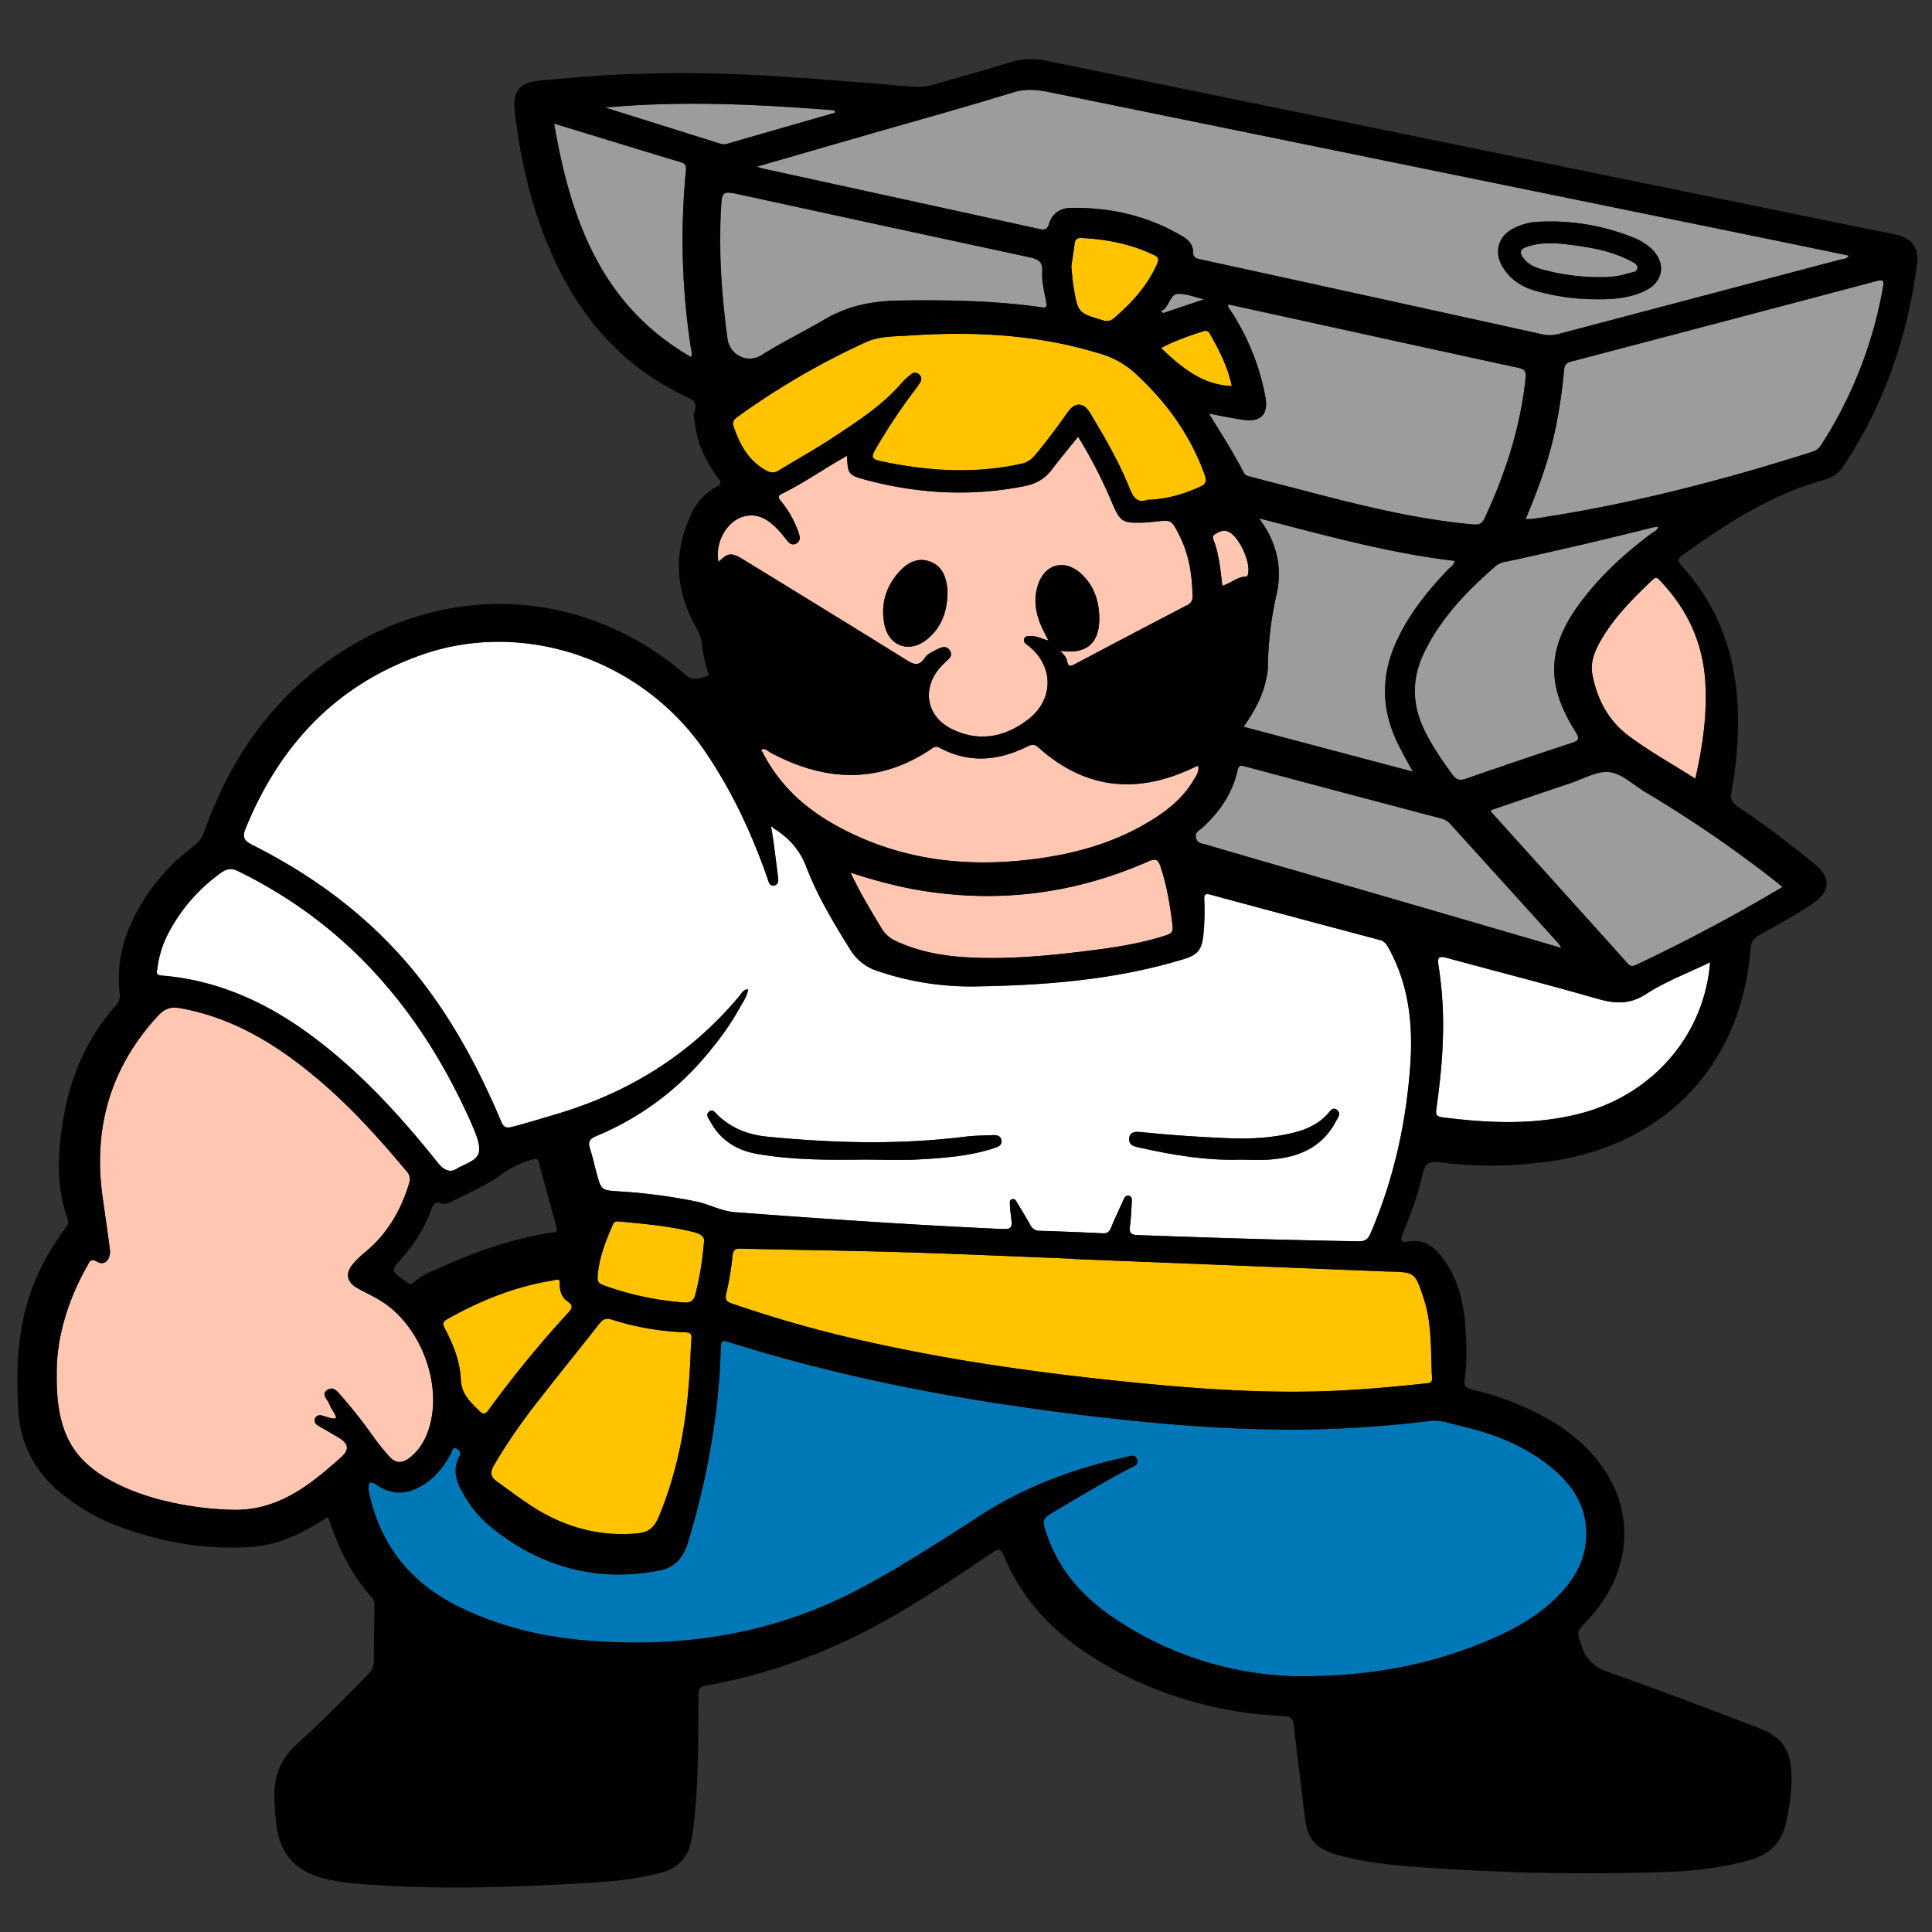 <svg id="Logo" xmlns="http://www.w3.org/2000/svg" viewBox="0 0 1000 1000"><rect x="0" y="0" width="1000" height="1000" fill="#333333" stroke="none"/><defs><style>.cls-1{fill:#0078b7;}.cls-2{fill:#9c9c9c;}.cls-3{fill:#ffc300;}.cls-4{fill:#fff;}.cls-5{fill:#ffc7b2;}</style></defs><g id="Flat_color" data-name="Flat color"><path class="cls-1" d="M800.52,757.56c13.47,10.22,22.22,23.12,20.27,41.06-1.18,11-6.88,19.88-14.44,27.57C796.26,836.43,784,843.27,771,848.81c-29.06,12.33-59.35,18.75-97.84,18.85a175.34,175.34,0,0,1-98.49-31.52c-16.24-11.32-28.19-25.9-33.92-45.32-1-3.39-.61-5.07,2.51-6.94,13.69-8.18,27.36-16.39,41.45-23.86,1.84-1,4.8-1.61,3.89-4.51-1.06-3.36-3.91-1.74-6.07-1.26-26.84,5.88-52.2,15.31-75.47,30.37-19.93,12.93-39.9,25.83-60.85,37.07-44.91,24.13-92.93,31.61-143.12,27.36-22.43-1.89-44.06-7.06-64.49-16.89C213.24,820,197,800.51,191,772.6a8.27,8.27,0,0,1,.33-5.19c1.91-.17,3,.81,4.2,1.6,7.54,4.92,15,4.48,22.54.14,7-4,11.79-10.13,15.51-17.22.59-1.14.65-3.37,3-1.95,1.59,1,2.05,2.11,1.14,3.8-3.74,6.92-1.5,13.22,2,19.38A61.46,61.46,0,0,0,254.88,791c25.64,20.37,54.44,28.14,86.72,21.82,8-1.56,12.1-6.83,14.42-14.17a405.43,405.43,0,0,0,13.28-58.37,350.68,350.68,0,0,0,3.79-42.91c.12-3.68,1.12-3.66,4.11-2.73,58.34,18.41,118.13,29.73,178.69,37.26,38.19,4.76,76.46,8.17,115,8.09a605.47,605.47,0,0,0,69.43-4.53c5.54-.65,10.33,1.4,15.36,2.53C771.81,741.63,787.17,747.43,800.52,757.56Z"/><path class="cls-2" d="M541.46,155.94c.43,2.34.57,3.74-2.43,3.11-24.36-3.47-48.86-3.88-73.45-3.51-13.63.19-26.3,2.52-38.3,9.53-10.95,6.4-22.38,12-33.16,18.76-7.16,4.5-16.39,0-17.56-8.66-2.94-21.89-4.53-43.85-3.38-66,.54-10.58.39-10.54,10.92-8.25q74.34,16.17,148.74,32.2c4.4.95,7,2,6.66,7.6C539.19,145.75,540.54,150.9,541.46,155.94Z"/><path class="cls-2" d="M432,57.09c.06.42.13.85.19,1.27l-14.31,4.1q-19.75,5.67-39.49,11.39c-1.79.52-3.48,1.17-5.42.55q-29-9.15-58.08-18.23c-.47-.15-.93-.35-1.41-.51C353,52,392.47,54,432,57.09Z"/><path class="cls-2" d="M358.07,183.08a9.61,9.61,0,0,1-.33,1.77c-46.41-26.68-62.35-71-70.92-120.87,6.36,1.93,11.93,3.65,17.53,5.35,15.71,4.79,31.39,9.62,47.11,14.36,2.25.67,3.92,1.06,3.6,4.27A369.1,369.1,0,0,0,358.07,183.08Z"/><path class="cls-2" d="M609.41,152.15c4.28-.37,8.77,1.62,13.89,2.76L602,162.09l-1-1.22a7.22,7.22,0,0,0,1.79-.93C605.23,157.47,606.11,152.43,609.41,152.15Z"/><path class="cls-2" d="M752.94,290.3c-.39,2.29-2.21,3.18-3.44,4.47-10.48,11-20,22.74-26.48,36.7q-12.39,26.52.21,52.85c2.35,4.89,5.1,9.6,8,15.07l-87.52-23.2c5.36-7.82,9.87-15.6,11.62-24.64a32.44,32.44,0,0,0,.91-5.55,176.54,176.54,0,0,1,4.41-37.93c3.19-13.61.52-27.24-9-39.81C685.8,277,718.77,286.34,752.94,290.3Z"/><path class="cls-2" d="M785.41,190.26c3.47.75,4.61,1.59,4.2,5.54-2.7,25.47-10.44,49.34-21.19,72.39-1.85,4-4.35,3.4-7.38,3.11-31-2.9-60.94-10.78-90.93-18.61-7.37-1.92-14.76-3.8-22.12-5.76-1.57-.42-3.35-.52-4.27-2.33-5.28-10.31-11.53-20-18-30.51,6.85,1.24,12.62,2.55,18.47,3.29,8.6,1.07,12.36-3.29,10.71-11.93a121.63,121.63,0,0,0-18.05-44.79c-.54-.82-1.55-1.45-1.11-3.09l33.56,7.34C708,173.39,746.69,181.93,785.41,190.26Z"/><path class="cls-2" d="M806.81,488.46a19,19,0,0,1,1.33,2.2c-23.93-7-47-13.72-70-20.42q-37.77-11-75.56-21.89L624,437.15c-2-.59-4.3-.54-5-3.49s1.46-3.6,2.85-4.86c9.14-8.12,15.86-17.77,18.64-29.87.56-2.4,1.16-2.94,3.67-2.26q51,13.66,102.07,27.06a9.26,9.26,0,0,1,4.63,3Q778.85,457.59,806.81,488.46Z"/><path class="cls-2" d="M843.29,134.72c1.79.91,4.4,1.89,4.26,3.94-.15,2.21-3,2.26-4.86,2.85a45.3,45.3,0,0,1-13.85,1.94,112.05,112.05,0,0,1-31.28-4.18c-3.29-1-6.35-2.38-8.59-5.13-2.86-3.5-2.44-5.17,1.89-6.57,8.14-2.62,16.44-1.63,24.67-.5C825.1,128.38,834.56,130.23,843.29,134.72Z"/><path class="cls-2" d="M858.37,272.69c-.66,2-2.39,2.55-3.68,3.51-13.71,10.2-26.2,21.67-36.5,35.42-17.39,23.21-18.26,42.55-2.72,67.07,2.38,3.76,1.62,4.69-2.21,5.94Q786,393.55,758.94,403c-3.2,1.11-5.1.77-7.2-2.12-5.41-7.46-10.64-15-14.64-23.35-6.43-13.38-6.36-26.65.13-39.94,8.81-18,22.4-32,37.28-44.87a11.14,11.14,0,0,1,5.13-2c25.49-5.46,50.83-11.43,76.11-17.75A16,16,0,0,1,858.37,272.69Z"/><path class="cls-2" d="M918.26,455.56c1.32,1,2.59,2.12,4.34,3.56-25,14.9-50,28.12-75.59,40.23-1.66.8-3,1.07-4.44-.57q-35.31-39.3-70.72-78.51c-.09-.09-.05-.31-.13-.94,13.64-4.64,27.37-9.37,41.13-13.95,6.74-2.24,13.8-6.49,20.23-5.74s12.31,6.58,18.4,10.25A638.7,638.7,0,0,1,918.26,455.56Z"/><path class="cls-2" d="M957,132.29c-1.1,1.92-3,1.7-4.57,2.11q-72.9,19.26-145.81,38.49a16.6,16.6,0,0,1-8,.21q-88.51-19.5-177.07-38.84c-2.36-.5-4-.86-4-4,0-3.53-2.16-5.95-5.1-7.73-18-10.83-37.56-15.29-58.3-14.93-5.36.09-9.42,2.81-11.12,8.17-.83,2.59-2,3.41-4.7,2.81q-71.65-15.73-143.36-31.33c-.66-.15-1.28-.39-3.25-1C411.49,80.55,430,75.19,448.5,69.86c25.38-7.31,50.83-14.31,76.07-22.1,7.33-2.26,14-1,20.88.39q185.84,37.94,371.67,75.9C930.38,126.76,943.63,129.53,957,132.29Zm-105.43,18.2c9.51-4.6,10.91-14.35,3.26-21.7a29.94,29.94,0,0,0-9.92-6,114.84,114.84,0,0,0-48.16-8,31,31,0,0,0-14.52,4.1c-6.78,4-8.75,11.65-4.88,18.58s10,11,17.42,13.06a114,114,0,0,0,31,4.39C834.64,155,843.41,154.43,851.54,150.49Z"/><path class="cls-2" d="M971.29,145.48c3.19-.85,4-.54,3.34,3.19a221.19,221.19,0,0,1-31.83,81.39,8.19,8.19,0,0,1-4.56,3.74c-47.32,15-95.25,27.46-144.41,34.69-1.14.17-2.31.14-4.19.25,6.53-15.56,12-30.57,15.34-46.33A259.77,259.77,0,0,0,809.53,192c.24-2.74.84-4.13,3.78-4.89Q892.33,166.44,971.29,145.48Z"/><path d="M475.08,376.09c2.12,2.94.88,4-1.52,5.57-10.65,6.86-22.41,8-34.6,7.27a66.41,66.41,0,0,1-61.21-52.23c-2.13-9.6-.67-28.16,3-36.47q12.06,7.39,24,14.76c20.93,12.85,41.84,25.75,62.86,38.48,2.74,1.66,3.87,3.33,3.48,6.62A22.49,22.49,0,0,0,475.08,376.09Z"/><path d="M342.58,873.84c4.06-.17,5.51.56,5.43,5.12-.36,21.67-.27,43.34-2.45,65-1,9.35-.83,9.43-9.77,11.08-19.58,3.64-39.44,4.12-59.26,5-31,1.29-62,1.51-93-.92-6.47-.51-12.93-1.19-19.12-3.34-4.1-1.42-6.72-4.13-7.37-8.57-.33-2.34-.6-4.69-1-7-2-11.07,1.59-19.33,10.34-26.72,13.71-11.53,25.79-24.91,38.36-37.73a18.84,18.84,0,0,0,5.8-14.19c-.13-6.35,0-12.7,0-20.43a186.75,186.75,0,0,0,54,24A252.51,252.51,0,0,0,342.58,873.84Z"/><path d="M645.17,331.49c1.58,33.43-25.2,53.17-47,59.16-19,5.24-36.33,1.9-52-10.23-2.74-2.12-2.9-3.5-.73-6a21,21,0,0,0,4.9-9.75c.88-4.85,3.74-7.24,7.89-9.37q40-20.7,79.76-41.91c3.84-2.05,5.31-1.7,5.83,2.71C644.39,321.47,645.43,326.82,645.17,331.49Z"/><path d="M903.58,911.83c8,3,8.16,3.33,7.63,11.91-.23,3.53-.67,7-1.21,10.53-1.54,10-1.64,10.12-11.36,12.24-16.17,3.54-32.59,4.56-49.06,4.68-16,.11-31.87,0-44.31,0-34-.81-64.45-1.1-94.68-5.58-5.87-.86-12.66-.86-17.19-4-4.88-3.35-2.9-11-3.77-16.69-1.72-11.35-2.74-22.8-4.36-34.16-.57-4,1.91-3.27,4.06-3.44A280.08,280.08,0,0,0,783.9,863c2.88-1.3,5.67-2.76,8.46-4.25,7.06-3.75,7.06-3.78,10.2,3.39.93,2.09,2,4.13,2.74,6.3,2.09,6,6.3,9.33,12.14,11.47C846.19,890.42,874.89,901.13,903.58,911.83Z"/><path class="cls-3" d="M359.09,637.74c3.89,1,6.12,2.67,5.2,5.94a157.54,157.54,0,0,1-4.36,26.3c-.83,3.1-2.35,4.44-5.72,4.18a155.12,155.12,0,0,1-42-9c-2.38-.87-3.07-2-2.89-4.46.68-9.56,4.14-18.22,7.89-26.85.85-2,2.29-1.74,3.77-1.59C333.77,633.5,346.56,634.59,359.09,637.74Z"/><path class="cls-3" d="M354.55,689.57c2.73.08,3.59.95,3.34,3.58-.31,3.4-.38,6.83-.55,10.24-1.22,28.17-5.42,55.67-16.42,81.88-2.33,5.54-5.21,8-11.4,8.5-18.25,1.56-34.93-2.65-50.55-11.83-7.6-4.49-14.56-9.94-21.75-15.08-3.67-2.63-3.5-5-1.52-8.49a302.2,302.2,0,0,1,23.49-34c10.22-13.17,20.76-26.11,31.06-39.23,1.81-2.3,3.43-3,6.43-2.09A140.18,140.18,0,0,0,354.55,689.57Z"/><path class="cls-3" d="M293.76,673.6c3,2.06,2.56,3.43.38,5.83A567.18,567.18,0,0,0,253,729.64c-1.71,2.37-2.79,2.74-5,.6-4.65-4.63-9.23-8.59-9.55-16.43-.38-9.17-3.93-18-8.24-26.19-1.13-2.13-1.36-3.34,1.15-4.77,17.13-9.66,35.09-16.93,54.56-20.05.51-.08,1-.22,1.5-.32,2.62-.78,2.26,1.18,2.28,2.64C289.77,668.61,291,671.7,293.76,673.6Z"/><path class="cls-3" d="M597.06,131.89c3,1.44,2.81,2.55,1.57,5.28-5,11-12.87,19.53-21.8,27.29a5.59,5.59,0,0,1-6,1.32C558.09,162,558,162,555.7,148.66c-.6-3.35-.76-6.79-1.18-10.72.5-3.55,1.17-7.6,1.64-11.66.26-2.3,1.2-3.19,3.6-3.08C572.73,123.79,585.2,126.28,597.06,131.89Z"/><path class="cls-3" d="M623.46,245.59c1.3,3.62.71,5-2.61,6.5-8.45,3.74-17.14,6.38-26.86,6.59-5,1.88-7.29-.85-9.25-5.76-5.52-13.82-13-26.67-20.66-39.37-3.23-5.3-7.62-5.52-11.28-.4-5.54,7.78-11.16,15.49-17.37,22.76A11.64,11.64,0,0,1,528.7,240c-24.66,5.45-49.12,3.81-73.56-1.5-4.23-.92-4-2.48-2.16-5.73a300.24,300.24,0,0,1,20.64-31.09c.92-1.22,1.82-2.47,2.62-3.77a3,3,0,0,0-.53-4.17,3,3,0,0,0-4.18,0,34.6,34.6,0,0,0-4.89,4.47c-9.77,11.42-22.25,19.44-34.54,27.59-9.46,6.31-19.44,11.79-29.13,17.73-2.3,1.4-4.16,1.21-6.53-.11-9.13-5.06-13.62-13.46-16.78-22.89-.7-2.09.15-3.43,1.91-4.71A391.8,391.8,0,0,1,448.35,177c6.89-3.1,14.61-2.86,22-3.35,34.2-2.29,68-.55,101,10a45.31,45.31,0,0,1,17.18,10.44C604.09,208.59,616.17,225.38,623.46,245.59Z"/><path class="cls-3" d="M626.24,172.78c4.91,8.5,9.26,17.22,11.35,27-12.24-.47-22.91-6.19-36.57-19.7,7.28-3.83,14.57-6.31,21.9-8.71A2.48,2.48,0,0,1,626.24,172.78Z"/><path class="cls-3" d="M741.24,713.22c.16,3-2.08,2.7-3.8,2.88-19.55,2.09-39.13,3.81-58.8,4.16-37.52.68-74.8-2.7-112-6.82C523,708.6,479.67,701.91,437,691.68c-19.61-4.69-38.9-10.39-58-16.91-3-1-3.85-2-3-5.41a151.2,151.2,0,0,0,3.19-19.19c.34-3,1.14-4,4.24-3.89,28.29.71,56.6,1,84.88,1.88,29.29.88,58.59,2.23,87.88,3.38v.14q81,3.23,162,6.44a4.18,4.18,0,0,0,.5,0c13.86.33,13.77.35,18.26,13.91S740.46,699.43,741.24,713.22Z"/><path class="cls-4" d="M718.88,490.88c10.45,19,12.62,39.52,11.12,60.65-2.15,30-8.61,59.07-20.52,86.8-1.34,3.14-2.81,4.26-6.27,4.21-38.12-.65-76.23-1.83-114.33-3.24-3.34-.12-4.46-1-4-4.43.56-4.23.69-8.51.95-12.78.1-1.38.11-2.91-1.72-3.17-1.44-.19-2,.93-2.54,2.07-2.16,4.82-4.48,9.58-6.44,14.49-.92,2.3-2.14,3-4.55,2.9q-16.24-.79-32.5-1.28a5.12,5.12,0,0,1-4.78-3.05c-2.13-3.88-4.48-7.65-6.76-11.44-.61-1-1.22-2.29-2.66-1.9s-1.15,1.88-1.1,3c.07,1.54.19,3.08.38,4.61,1,8,1,8.07-6.66,7.71-45.36-2.07-90.65-5.16-135.93-8.58-7.37-.56-13.47-4.15-20.38-5.58a287.69,287.69,0,0,0-39.75-5.19c-9.12-.62-9.15-.52-11.59-9.36-1.19-4.28-2.1-8.64-3.48-12.85-1.15-3.51-.08-5,3.24-6.43a147.79,147.79,0,0,0,57-41.84c6.54-7.82,12.61-15.86,17.47-24.85,1.52-2.81,3.65-5.48,4.17-9.31-2.64.21-3.37,2.15-4.46,3.46-25.32,30.37-57.33,50.09-94.85,61.2-7.63,2.27-15.22,4.64-22.93,6.6-3.17.79-4.38,0-5.61-2.91-11.07-26.18-24.28-51.12-41.84-73.57-23.56-30.12-53.14-52.5-86.92-69.49-4.4-2.2-5.32-4-3.37-8.78,17.69-43.21,47.14-74.33,91.32-89.73,52.93-18.43,114,2.64,146.3,50,13.53,19.79,23.72,41.34,31.75,64,.29.81.56,1.62.83,2.43.54,1.64,1.09,3.55,3.3,3.08s2.17-2.4,2-4.14c-.75-6.1-1.55-12.2-2.35-18.3-.3-2.19-.66-4.39-1-6.57-.07-.43-.34-1.09-.16-1.24.5-.46.69.15.91.5,8,4.87,13.81,11.11,17.32,20.33,5.77,15.17,14.24,29.07,22.81,42.83a25.49,25.49,0,0,0,14.17,10.95,149.19,149.19,0,0,0,50.45,7.92c36.5-.56,72.72-3.42,107.92-14.16,6.8-2.08,9.19-4.68,10-11.79a121.18,121.18,0,0,0,.55-19c-.11-2.64.61-3.25,3.15-2.57q43.86,11.84,87.78,23.49C716.68,487.21,717.76,488.87,718.88,490.88Zm-27.46,89.6c1-1.88,3-4.08.62-6s-3.63.77-4.92,2.15c-4.57,4.87-10.1,7.67-16.54,9.35-11.45,3-23,3.59-34.74,3.14q-22.58-.9-45.07-3.17c-3.22-.32-6.63-.3-6.26,4.27.23,2.88,3.16,3.26,5.46,3.77,17,3.8,34.2,6.73,51.74,6.21,5.24,0,10.51.33,15.72-.07C671.81,599.1,684.17,594.2,691.42,580.48ZM514.63,594.2c2-.66,4.12-1.44,3.7-4s-2.69-2.74-4.8-2.65c-4.56.21-9.16.19-13.68.77-34.31,4.32-68.58,3.41-102.9,0-9.87-1-18.31-4.34-25.51-11.17-1.22-1.15-2.54-3.55-4.57-1.63-1.78,1.67,0,3.49.84,5.06,5.28,9.67,13.68,14.87,24.26,16.69,18.26,3.17,36.74,3.17,55.17,2.92,9.49,0,19,.46,28.43-.11C488.74,599.32,502,598.42,514.63,594.2Z"/><path class="cls-4" d="M244.23,582c2,4.71,4.17,9.57,3.75,13.81-.45,4.58-6.37,6.3-11.13,8.83-4,2.89-7.38.79-10.24-2.8-18.44-23.1-38.24-44.88-61.7-63s-49.45-30.89-79.43-33.73c-2.41-.22-5.16-.06-4.1-3.21a53.15,53.15,0,0,1,5-17.38,89.07,89.07,0,0,1,28.33-33c3-2.11,5.35-2.2,8.72-.56C180.21,478.78,218.59,523.88,244.23,582Z"/><path class="cls-4" d="M852,514.5c10.14-6.56,21.72-10.9,33.13-16.42-3,38.18-30.24,69.12-68.4,78.59-23.27,5.77-46.66,4.62-70.15,1.69-4.05-.51-3.38-2.73-3-5.28,2.54-18.15,4.16-36.36,3-54.7-.4-6.3-1.08-12.61-2.05-18.85-.7-4.3.52-4.78,4.38-3.73,25.77,7.06,51.69,13.62,77.37,21C835.5,519.47,843.21,520.22,852,514.5Z"/><path class="cls-5" d="M620.2,396.38c.56,3.18-1.26,5.48-2.64,7.78-6.18,10.29-15.54,17-25.65,22.8C574.25,437,555,442.14,535,444.69c-33.1,4.23-65.22,1-95.62-13.93C417.3,419.92,403.32,406.7,394,388c2.17-1,3.44.83,5,1.67,28.25,15,56.15,16.28,83.46-2.3a3.24,3.24,0,0,1,4-.25c15.22,8.1,30.36,6.68,45.3-.74,2.32-1.15,3.73-1.29,5.72.51,24.7,22.08,51.87,24.3,81,10.09C618.93,396.78,619.43,396.65,620.2,396.38Z"/><path class="cls-5" d="M617.24,308.52a4.58,4.58,0,0,1-2.86,4.76q-29.1,15.14-58.09,30.51c-2.07,1.1-3.41,1.42-3.9-1.41-.39-2.29-2.09-3.78-3.56-5.55,13.63,2.12,20.6-4,20.15-17.79-.29-8.69-3.08-16.48-9.72-22.35-8.62-7.62-18.83-4.55-22.17,6.55-2.34,7.8-.87,15.21,2.56,22.34.85,1.74,1.74,3.44,3,6-3.69-1.09-6.42-2.48-9.44-2.38-1.4,0-2.81,0-3.16,1.82-.29,1.41.68,2.11,1.68,2.85,13.67,10.21,14.11,28,.45,38.51-11.86,9.13-25.21,11.84-39.13,5.18s-16.29-21.8-5.54-33.06c.48-.5,1-1,1.46-1.44,1.72-1.77,4.55-3.43,2.66-6.35s-4.88-1.51-7.25-.25c-2.08,1.1-4.56,2.22-5.74,4.07-3.17,4.88-6,3.24-9.85.87q-41.94-26.07-84.12-51.81c-6.11-3.75-7.94-3.52-12.77,1.31-2.09-10.53,4.76-22,14.17-23.82,6.82-1.28,11.75,2.18,16.18,6.67,1.92,1.92,3.55,4.12,5.29,6.22,1.19,1.43,2.62,2.34,4.44,1.47,2-1,2.3-2.83,1.64-4.81A52.11,52.11,0,0,0,404.73,260c-1.18-1.45-2.94-3-.11-4.4,11.58-5.62,22.08-13.16,33.84-19.69.25,9.15.74,10,8.71,12.19,27.39,7.46,55,9.06,83,3.55,6.19-1.22,10.57-3.74,14.25-8.54,4.33-5.68,8.91-11.17,13.65-17.07a250.37,250.37,0,0,1,17.51,34.12c4.28,9.93,5.35,10.68,16,10.35,2.2-.07,4.4-.3,6.58-.53,8.28-.89,8.2-.87,12.13,6.8C615.37,286.77,617.08,297.45,617.24,308.52Zm-126.83-.34c0-1,.08-2.07,0-3.08-.61-6.27-2.59-12-8.87-14.38s-11.64.38-15.91,5c-7.13,7.73-9.92,17-7.87,27.39,2.2,11.2,12.57,15.14,21.58,8.19C486.82,325.55,490,317.46,490.41,308.18Z"/><path class="cls-5" d="M607,479.42c.4,3.38-1.46,4.07-3.83,4.83-13,4.17-26.33,6.18-39.76,7.85-20.84,2.61-41.75,4.6-62.78,3.4-12.75-.72-25.18-3-36.89-8.44a16.33,16.33,0,0,1-7.44-6.62c-5.41-9.05-10.95-18-16-28.78A259.56,259.56,0,0,0,471.69,460q63.45,11.91,122.6-14.12c4.25-1.86,5.24-.89,6.51,2.95C604.11,458.82,605.74,469.05,607,479.42Z"/><path class="cls-5" d="M198.22,674c19.06,12.53,30,40.54,24.59,62.53-1.75,7.11-4.92,13.43-10.85,18.05-3.68,2.85-7.19,2.95-10.34-.6A115.7,115.7,0,0,1,193,743.27,258.91,258.91,0,0,0,176.19,722c-1.78-2.08-3.71-4.59-6.79-2.55s-.56,4.19.77,6.67c2.8,6.87,8.5,10.5-4.16,6.34-1.38,0-2.73.54-3.07,2.18-.38,1.87.85,2.79,2.24,3.6,3.38,1.94,6.77,3.86,10.11,5.88,5.21,3.16,5.66,6.18,1.28,10.13-16.13,14.49-32.84,27.82-56.18,27.22a166.54,166.54,0,0,1-37.16-5.14A119,119,0,0,1,65,770.09C38.86,758.59,29,743.35,29.36,711.56c-.27-18,5.28-37.71,15.65-56,1.2-2.13,1.66-4.57,5.45-2.36s7.08-1.46,6.4-6.61c-1.19-9-2.49-17.94-3.76-26.91-5-35.71,4-67,28.47-93.65,3.48-3.79,6.56-5.08,11.8-4.13,27.09,4.85,49.58,18.6,70.3,36C181,572.28,196,589,210.48,606.25c1.77,2.11,2,3.92,1.2,6.47-4.21,13.92-11.27,25.91-22.53,35.25a48.47,48.47,0,0,0-6.57,6.4c-4,4.8-3.09,9.2,2.3,12.28C189.28,669.19,194,671.23,198.22,674Z"/><path class="cls-5" d="M636.51,275.55c5.12,3,10.7,15.22,9.56,21.14-.17.87-.23,1.73-1.35,1.76-4.29.11-7.34,3.31-12.05,4.77-1-8.32-1.63-16.49-4.69-24.16-.61-1.53.36-2.22,1.39-2.85C631.63,274.84,633.89,274,636.51,275.55Z"/><path class="cls-5" d="M882.63,352.84c1,16.71-1.2,33.08-5.15,50.2-12.17-7.72-24.1-14.31-34.91-22.44-10.18-7.65-16.07-18.82-18.42-31.53-1.14-6.17,1.12-11.86,4.11-17.11,7-12.31,16.9-22.15,27-31.79,2.21-2.11,3.13-.48,4.42.89C873.42,315.6,881.4,332.7,882.63,352.84Z"/></g><g id="Linework"><path d="M169.79,785.14c-12.39,8-24.88,14.45-39.31,15.5-24.21,1.78-47.54-2.45-70.17-11a104.86,104.86,0,0,1-26.07-14.71c-14.61-11-23.45-25.39-24.68-44-1.13-17.13-.87-34.19,3.11-51,3.83-16.23,11.18-30.72,21-44,1.09-1.47,2.2-2.61,1.34-5-6.38-17.47-5.06-35.34-2-53.17,3.79-21.66,12.47-41.09,27.14-57.55,1.91-2.14,2-4.07,1.7-6.89a66.18,66.18,0,0,1,4.85-32.61c7.13-17.29,18.53-31.35,33.29-42.57a16.3,16.3,0,0,0,5.84-8c14.83-41.7,39.77-75.14,78.39-97.29,55.91-32.07,122-25.7,170.83,16.6,3.88,3.36,7.26,1.37,10.84.61,1.78-.38.49-2.06.22-3A93.29,93.29,0,0,1,363,331.43a16.44,16.44,0,0,0-2.32-6c-11.27-19.57-12.49-39.59-2.54-60a29.05,29.05,0,0,1,12.78-13.53c2.7-1.39,2.29-2.5.77-4.52-6.57-8.72-11.13-18.33-12.17-29.4-.15-1.53-.74-3.29-.22-4.57,2.24-5.47-1.33-6.78-5.18-8.62-36.59-17.46-59.2-47.38-73.19-84.71-7.64-20.39-12.17-41.59-14.58-63.24-1-9.39,2.8-14.1,12.18-15,6.91-.67,13.83-1.33,20.75-1.89,38.61-3.17,77.21-2.51,115.8.37,19.26,1.43,38.51,3,57.75,4.59a28.54,28.54,0,0,0,10.52-1.15c13-3.81,26.09-7.29,39-11.38a38.32,38.32,0,0,1,20-.79q212.41,43.56,424.89,87c4.64,1,9.31,1.8,13.94,2.81,8.37,1.81,12.19,6.78,11.06,15.39-4.94,37.84-17.14,73-38.3,104.85a16.48,16.48,0,0,1-9.84,6.73c-27.21,7.65-50.61,22.57-73.23,39-2.55,1.85-2.8,2.94-.57,5.38,22,24,30.06,52.88,29.23,84.89a188.24,188.24,0,0,1-3.24,31.61c-.74,3.74-.15,6.1,3.36,8.42,13.48,8.89,26.26,18.78,38.86,28.89,9.33,7.48,9.42,14.62-.47,21.3-8.7,5.88-18,10.92-27.17,16-3.1,1.72-4.49,3.51-4.79,7.33-4.62,58.47-42.24,99.46-99.66,109.25a210.73,210.73,0,0,1-61.26,1.18c-5.33-.65-7.64.39-8.84,6.1-2.23,10.69-6.19,20.94-10.35,31-1.33,3.22-.9,4.52,2.62,3.9,9.07-1.6,14.47,3.24,19.32,10.19,7.35,10.53,9.77,22.43,10.65,34.81.62,8.7.86,17.47-.42,26.13-.52,3.53.57,4.79,3.81,5.53a143.67,143.67,0,0,1,37.87,14.41,97.74,97.74,0,0,1,17.54,12.2c29.62,26.11,31.25,64.5,4,93.13-5.67,6-5.2,5.79-2.47,13.59,2.49,7.11,6.92,10.57,13.92,13,25.71,9,51.18,18.79,76.67,28.44,13.17,5,17.71,11.66,17.82,26A100.51,100.51,0,0,1,924,944.91c-2.43,9.85-9.07,15.24-18.39,17.87-14.12,4-28.59,5.65-43.16,6.12a1191.71,1191.71,0,0,1-136.14-3.13c-11.8-1-23.56-2.64-35-6-10.86-3.2-14.73-8.29-16-19.73-1.74-15.63-4-31.2-5.57-46.85-.42-4.19-2.19-4.85-5.66-5a203.33,203.33,0,0,1-77.48-18.86,181.21,181.21,0,0,1-26.43-15.22c-18.06-12.44-32.06-28.36-40.57-48.82-1.62-3.89-2.89-3.72-6-1.61-20.72,13.91-41.35,28-63.52,39.55-26.78,13.95-54.91,24-84.66,29.19-3.42.6-3.87,2.17-3.89,5.13-.13,21.9.06,43.82-2.32,65.63-.33,3.06-.76,6.11-1.31,9.14-1.63,8.94-6.73,14.53-15.56,16.93-14.35,3.91-29.07,4.84-43.76,5.67-37.24,2.11-74.5,3.21-111.76.26A108.77,108.77,0,0,1,166.73,972c-13.46-3.67-21.54-12.15-23.51-26.36A138.27,138.27,0,0,1,142,929.83c-.27-10.9,3.68-19.91,11.81-27.22,12.66-11.38,24.54-23.6,36.5-35.73a10.39,10.39,0,0,0,3.27-8.11c-.1-8.72.13-17.45.2-26.18,0-1.85.36-3.81-1.05-5.38C181.92,815.23,175.05,801,169.79,785.14Zm230.3-356.62c-.21-.36-.41-1-.91-.51-.17.16.09.82.16,1.25.32,2.19.67,4.38,1,6.57.81,6.1,1.61,12.2,2.36,18.31.21,1.73.2,3.69-2,4.14s-2.76-1.45-3.31-3.1c-.28-.8-.54-1.61-.83-2.42-8-22.61-18.22-44.17-31.76-64-32.35-47.32-93.36-68.38-146.29-49.94-44.18,15.38-73.63,46.51-91.32,89.72-2,4.76-1,6.57,3.37,8.79,33.78,17,63.36,39.37,86.92,69.47,17.56,22.46,30.78,47.4,41.84,73.58,1.24,2.93,2.44,3.71,5.61,2.91,7.71-2,15.3-4.33,22.93-6.59,37.52-11.12,69.54-30.84,94.85-61.21,1.09-1.3,1.83-3.25,4.46-3.45-.52,3.81-2.65,6.48-4.17,9.3a149.49,149.49,0,0,1-17.48,24.85,147.68,147.68,0,0,1-56.95,41.84c-3.32,1.4-4.39,2.93-3.23,6.43,1.38,4.21,2.28,8.57,3.47,12.85,2.44,8.84,2.46,8.75,11.59,9.35a288.05,288.05,0,0,1,39.76,5.2c6.9,1.43,13,5,20.36,5.58,45.28,3.41,90.57,6.52,135.93,8.59,7.72.35,7.71.31,6.68-7.73-.2-1.52-.33-3.06-.39-4.6,0-1.14-.43-2.59,1.1-3s2.06.88,2.66,1.89c2.28,3.81,4.63,7.57,6.77,11.45a5.07,5.07,0,0,0,4.77,3q16.26.49,32.5,1.3c2.41.12,3.63-.62,4.55-2.92,2-4.9,4.28-9.66,6.44-14.48.51-1.14,1.1-2.27,2.54-2.07,1.83.26,1.81,1.79,1.73,3.17-.27,4.27-.4,8.56-1,12.79-.44,3.41.69,4.3,4,4.43,38.1,1.4,76.2,2.59,114.32,3.23,3.48.05,4.93-1.07,6.28-4.21,11.91-27.73,18.37-56.77,20.51-86.8,1.51-21.12-.66-41.69-11.12-60.65-1.1-2-2.19-3.67-4.61-4.32q-43.9-11.65-87.78-23.48c-2.55-.69-3.26-.07-3.16,2.56a122.66,122.66,0,0,1-.53,19c-.83,7.1-3.22,9.71-10,11.78-35.21,10.73-71.43,13.61-107.93,14.17a149.7,149.7,0,0,1-50.45-7.93,25.58,25.58,0,0,1-14.18-10.95c-8.56-13.77-17-27.67-22.8-42.83C413.9,439.63,408.05,433.39,400.09,428.52Zm273,439.14c38.5-.09,68.78-6.51,97.83-18.86,13-5.53,25.31-12.37,35.39-22.61,7.58-7.7,13.27-16.57,14.45-27.58,1.94-17.94-6.8-30.84-20.26-41.05S771.82,741.64,755.66,738c-5-1.13-9.8-3.18-15.34-2.53A608.06,608.06,0,0,1,670.88,740c-38.52.07-76.8-3.34-115-8.09-60.56-7.52-120.35-18.86-178.69-37.25-3-.95-4-.95-4.12,2.72a348.37,348.37,0,0,1-3.78,42.9A406.16,406.16,0,0,1,356,798.67c-2.32,7.36-6.46,12.62-14.42,14.18-32.28,6.31-61.08-1.46-86.72-21.82a61.49,61.49,0,0,1-15.09-17.87c-3.51-6.16-5.75-12.46-2-19.38.91-1.68.45-2.83-1.14-3.79-2.37-1.44-2.42.8-3,1.94-3.72,7.09-8.52,13.18-15.51,17.22-7.52,4.35-15,4.78-22.53-.15-1.21-.79-2.3-1.75-4.22-1.59a8.33,8.33,0,0,0-.31,5.19c5.93,27.92,22.19,47.4,47.51,59.57,20.43,9.82,42.05,15,64.49,16.89,50.19,4.24,98.21-3.24,143.12-27.36,20.95-11.26,40.91-24.16,60.85-37.07,23.26-15.07,48.63-24.51,75.46-30.38,2.17-.48,5-2.1,6.07,1.26.92,2.91-2,3.53-3.88,4.5-14.09,7.48-27.75,15.69-41.45,23.87-3.12,1.87-3.5,3.56-2.5,6.93,5.72,19.43,17.67,34,33.91,45.33A175.34,175.34,0,0,0,673.12,867.66ZM29.36,711.56c-.33,31.78,9.5,47,35.63,58.53a118.91,118.91,0,0,0,18.24,6.24,166.62,166.62,0,0,0,37.16,5.14c23.33.6,40.05-12.73,56.18-27.23,4.38-3.94,3.94-7-1.27-10.12-3.34-2-6.75-3.93-10.12-5.89-1.39-.8-2.62-1.72-2.24-3.59.34-1.64,1.69-2.15,3.07-2.18,12.66,4.16,7,.52,4.16-6.34-1.32-2.48-3.72-4.7-.77-6.66s5,.46,6.79,2.55A256.63,256.63,0,0,1,193,743.27,114,114,0,0,0,201.62,754c3.14,3.56,6.67,3.47,10.34.61,5.94-4.62,9.1-10.94,10.85-18.06,5.43-22-5.53-50-24.59-62.51-4.24-2.79-8.94-4.84-13.35-7.37-5.38-3.08-6.25-7.49-2.28-12.28a49.15,49.15,0,0,1,6.57-6.41c11.25-9.33,18.3-21.32,22.52-35.24a6.1,6.1,0,0,0-1.2-6.47C196,589,181,572.28,163.67,557.81c-20.71-17.35-43.21-31.11-70.3-36-5.23-.94-8.32.34-11.79,4.13-24.43,26.65-33.48,57.94-28.47,93.65,1.26,9,2.56,17.93,3.75,26.91.69,5.15-2.64,8.81-6.41,6.61s-4.24.24-5.44,2.35C34.64,673.85,29.09,693.51,29.36,711.56ZM391.67,86.28c2,.61,2.6.86,3.25,1q71.68,15.64,143.36,31.33c2.75.6,3.88-.22,4.7-2.81,1.7-5.36,5.76-8.08,11.12-8.17,20.75-.36,40.33,4.09,58.29,14.92,3,1.78,5.13,4.22,5.11,7.74,0,3.1,1.66,3.46,4,4q88.55,19.32,177.06,38.82a16.4,16.4,0,0,0,8-.2q72.9-19.24,145.8-38.49c1.57-.41,3.46-.19,4.57-2.11-13.34-2.76-26.59-5.53-39.85-8.24q-185.83-38-371.67-75.9c-6.92-1.42-13.55-2.65-20.88-.38-25.23,7.78-50.69,14.78-76.06,22.09C430,75.2,411.49,80.56,391.67,86.28ZM556.09,651.69v-.14c-29.29-1.15-58.58-2.51-87.88-3.39-28.29-.86-56.59-1.17-84.88-1.87-3.1-.08-3.91.83-4.24,3.88a155.16,155.16,0,0,1-3.19,19.19c-.8,3.37.07,4.38,3.06,5.41,19.08,6.52,38.38,12.23,58,16.92,42.73,10.22,86,16.91,129.65,21.75,37.24,4.12,74.52,7.49,112,6.82,19.66-.35,39.24-2.06,58.79-4.16,1.72-.19,4,.08,3.81-2.89-.78-13.79.11-27.74-4.34-41.16s-4.4-13.59-18.26-13.91h-.51ZM438.45,235.92c-11.75,6.53-22.25,14.07-33.83,19.69-2.83,1.37-1.07,2.95.11,4.39a52,52,0,0,1,8.91,16.59c.66,2,.37,3.83-1.65,4.82-1.81.88-3.24,0-4.43-1.47-1.74-2.09-3.37-4.3-5.28-6.23-4.45-4.48-9.38-7.95-16.19-6.65-9.41,1.78-16.26,13.27-14.18,23.81,4.85-4.83,6.68-5.06,12.78-1.31,28.06,17.23,56.15,34.42,84.12,51.8,3.83,2.38,6.68,4,9.84-.86,1.19-1.84,3.67-3,5.75-4.07,2.37-1.26,5.27-2.81,7.25.25s-.93,4.57-2.67,6.35c-.47.49-1,1-1.44,1.44-10.75,11.26-8.45,26.38,5.53,33.06s27.27,3.94,39.13-5.19c13.66-10.51,13.23-28.29-.45-38.49-1-.75-2-1.45-1.69-2.86.36-1.78,1.77-1.78,3.17-1.83,3-.09,5.74,1.29,9.44,2.39-1.28-2.53-2.18-4.23-3-6-3.44-7.14-4.91-14.54-2.57-22.33,3.33-11.11,13.55-14.18,22.17-6.56,6.64,5.87,9.44,13.65,9.72,22.35.45,13.8-6.52,19.92-20.15,17.79,1.47,1.77,3.17,3.26,3.56,5.56.49,2.81,1.83,2.5,3.9,1.4q29-15.35,58.09-30.51a4.58,4.58,0,0,0,2.86-4.76c-.16-11.08-1.87-21.76-7-31.73-3.92-7.66-3.84-7.69-12.12-6.8-2.19.24-4.38.47-6.58.53-10.66.33-11.74-.42-16-10.34A247.59,247.59,0,0,0,558,226.06c-4.73,5.89-9.3,11.38-13.64,17.05-3.68,4.81-8.07,7.33-14.25,8.55-28,5.51-55.59,3.9-83-3.55C439.2,245.93,438.71,245.07,438.45,235.92ZM213,844.72c0,7.25-.09,13.22,0,19.19a17.65,17.65,0,0,1-5.43,13.3c-11.8,12-23.14,24.6-36,35.43-8.23,6.92-11.57,14.68-9.71,25.06.39,2.18.64,4.39,1,6.59.61,4.16,3.06,6.71,6.91,8,5.81,2,11.88,2.67,17.95,3.14,29.09,2.28,58.21,2.07,87.32.86,18.59-.78,37.24-1.24,55.63-4.64,8.38-1.55,8.27-1.63,9.16-10.41,2.05-20.28,2-40.63,2.3-61,.08-4.28-1.28-5-5.11-4.79a237.16,237.16,0,0,1-73.35-8.3A175.34,175.34,0,0,1,213,844.72ZM805,949.66c12,0,27.45.09,42.87,0,15.94-.11,31.83-1.1,47.46-4.52,9.41-2.06,9.5-2.23,11-11.85.53-3.37,1-6.77,1.17-10.18.53-8.3.35-8.64-7.38-11.53Q858.51,896,816.81,880.69c-5.64-2.07-9.71-5.32-11.74-11.09-.73-2.09-1.75-4.07-2.65-6.1-3-6.93-3-6.91-9.87-3.27-2.69,1.43-5.4,2.84-8.18,4.1a270.88,270.88,0,0,1-91.5,23.54c-2.07.16-4.47-.58-3.92,3.32,1.57,11,2.55,22.08,4.22,33.06.84,5.54-1.08,12.89,3.65,16.15,4.38,3,10.95,3,16.62,3.86C742.69,948.58,772.18,948.88,805,949.66ZM789.63,268.74c1.89-.1,3.06-.08,4.21-.24,49.15-7.24,97.08-19.67,144.4-34.71a8.08,8.08,0,0,0,4.57-3.73,221.43,221.43,0,0,0,31.82-81.4c.67-3.72-.15-4-3.35-3.19q-79,20.92-158,41.67c-3,.77-3.55,2.15-3.79,4.9A259.6,259.6,0,0,1,805,222.41C801.67,238.17,796.17,253.18,789.63,268.74ZM625.76,214.09c6.42,10.46,12.68,20.2,18,30.51.93,1.81,2.71,1.9,4.29,2.33,7.36,2,14.74,3.84,22.11,5.76,30,7.82,60,15.71,90.93,18.62,3,.28,5.53.84,7.38-3.11,10.75-23.06,18.49-46.93,21.18-72.4.42-3.94-.72-4.79-4.19-5.54-38.71-8.34-77.39-16.87-116.08-25.35l-33.55-7.34c-.43,1.64.57,2.28,1.11,3.09a121.64,121.64,0,0,1,18.05,44.8c1.65,8.62-2.12,13-10.71,11.91C638.38,216.64,632.61,215.33,625.76,214.09ZM594,258.68c9.72-.21,18.4-2.85,26.86-6.59,3.32-1.47,3.92-2.89,2.62-6.5-7.3-20.21-19.38-37-34.92-51.46a45.2,45.2,0,0,0-17.19-10.43c-33-10.59-66.82-12.32-101-10-7.38.49-15.12.24-22,3.35a389.9,389.9,0,0,0-66.77,38.84c-1.78,1.27-2.62,2.63-1.92,4.71,3.17,9.43,7.65,17.83,16.78,22.89,2.37,1.32,4.23,1.51,6.52.1,9.7-5.92,19.69-11.42,29.14-17.71,12.28-8.17,24.76-16.18,34.55-27.59a34.66,34.66,0,0,1,4.88-4.49,3,3,0,0,1,4.17,0,3,3,0,0,1,.54,4.17c-.8,1.31-1.7,2.55-2.62,3.77A301.73,301.73,0,0,0,453,232.8c-1.87,3.26-2.07,4.82,2.17,5.74,24.43,5.3,48.9,7,73.55,1.49a11.73,11.73,0,0,0,6.74-4.12c6.2-7.27,11.81-15,17.36-22.75,3.66-5.13,8.05-4.92,11.27.39,7.7,12.69,15.14,25.55,20.67,39.37C586.7,257.83,589,260.55,594,258.68ZM81.38,501.89c-1.06,3.15,1.68,3,4.1,3.22,30,2.82,55.84,15.54,79.42,33.73s43.27,39.87,61.71,63c2.86,3.59,6.26,5.69,10.23,2.8,4.77-2.53,10.69-4.25,11.14-8.83.42-4.23-1.78-9.11-3.74-13.8-25.65-58.1-64-103.2-120.84-131-3.38-1.65-5.73-1.55-8.72.57a88.89,88.89,0,0,0-28.34,33A52.91,52.91,0,0,0,81.38,501.89Zm803.77-3.81c-11.41,5.52-23,9.85-33.12,16.43-8.82,5.71-16.53,5-25.74,2.3-25.68-7.4-51.6-13.95-77.37-21-3.85-1.05-5.07-.59-4.39,3.72,1,6.24,1.67,12.54,2.06,18.85,1.14,18.34-.49,36.55-3,54.69-.35,2.56-1,4.78,3,5.28,23.48,2.94,46.87,4.09,70.15-1.69C854.91,567.2,882.14,536.26,885.15,498.08ZM394,388c9.35,18.7,23.33,31.91,45.46,42.75,30.39,14.88,62.5,18.16,95.61,13.92,20-2.55,39.2-7.67,56.87-17.72,10.12-5.76,19.46-12.51,25.64-22.8,1.39-2.3,3.22-4.6,2.65-7.79-.78.28-1.27.41-1.73.63-29.15,14.21-56.32,12-81-10.09-2-1.79-3.42-1.66-5.73-.51-14.94,7.42-30.08,8.84-45.29.74a3.26,3.26,0,0,0-4,.25c-27.3,18.59-55.2,17.32-83.44,2.29C397.41,388.85,396.14,387.05,394,388ZM357.34,703.39c.17-3.41.24-6.84.55-10.24.25-2.64-.6-3.5-3.33-3.57A140.57,140.57,0,0,1,316.68,683c-3-.94-4.62-.22-6.42,2.07-10.31,13.12-20.84,26.07-31.07,39.24a299.51,299.51,0,0,0-23.48,34c-2,3.46-2.16,5.86,1.52,8.49,7.18,5.14,14.14,10.6,21.75,15.07,15.61,9.2,32.3,13.41,50.54,11.83,6.18-.53,9.07-3,11.4-8.49C351.91,759.06,356.11,731.55,357.34,703.39Zm373.91-304c-2.93-5.47-5.67-10.18-8-15.07-8.45-17.56-8.47-35.17-.21-52.85,6.51-14,16-25.68,26.49-36.7,1.22-1.29,3-2.18,3.42-4.46-34.17-4-67.13-13.28-101.3-22,9.55,12.56,12.22,26.19,9,39.8A177.84,177.84,0,0,0,656.24,346a32.25,32.25,0,0,1-.9,5.55c-1.76,9-6.25,16.83-11.62,24.64ZM539,159.05c3,.63,2.86-.77,2.43-3.12-.93-5-2.27-10.18-2-15.19.35-5.58-2.27-6.64-6.67-7.59q-74.4-16-148.74-32.2c-10.52-2.28-10.37-2.33-10.92,8.26-1.15,22.11.44,44.07,3.38,66,1.17,8.69,10.4,13.17,17.56,8.68,10.78-6.76,22.2-12.37,33.17-18.77,12-7,24.66-9.34,38.3-9.54C490.17,155.17,514.67,155.58,539,159.05ZM922.6,459.13c-1.75-1.45-3-2.54-4.34-3.58a640.77,640.77,0,0,0-66.79-45.66c-6.08-3.66-12-9.49-18.39-10.24s-13.5,3.48-20.23,5.73c-13.76,4.59-27.49,9.31-41.13,13.94.08.64,0,.85.13.95q35.37,39.24,70.72,78.51c1.48,1.65,2.79,1.37,4.44.58C872.58,487.23,897.58,474,922.6,459.13ZM858.38,272.68a18.22,18.22,0,0,0-2.62.25c-25.28,6.32-50.64,12.3-76.11,17.76a10.92,10.92,0,0,0-5.14,2c-14.88,12.87-28.47,26.84-37.27,44.86-6.5,13.31-6.56,26.58-.14,40,4,8.36,9.22,15.89,14.64,23.34,2.1,2.9,4,3.24,7.19,2.13q27.09-9.4,54.33-18.38c3.83-1.25,4.58-2.18,2.21-5.93-15.54-24.52-14.67-43.87,2.71-67.07,10.31-13.76,22.8-25.23,36.51-35.43C856,275.24,857.71,274.68,858.38,272.68Zm-50.24,218a18,18,0,0,0-1.33-2.2q-27.93-30.88-55.89-61.77a9.3,9.3,0,0,0-4.63-3q-51-13.47-102.07-27.06c-2.51-.67-3.12-.14-3.67,2.26-2.78,12.1-9.51,21.75-18.63,29.87-1.41,1.26-3.5,2-2.86,4.86s3,2.89,5,3.48q19.25,5.63,38.51,11.21,37.79,10.95,75.58,21.89C761.17,476.94,784.21,483.68,808.14,490.66Zm-367.93-39c5.09,10.76,10.62,19.73,16,28.77a16.32,16.32,0,0,0,7.45,6.63c11.7,5.46,24.14,7.72,36.88,8.44,21,1.19,41.94-.79,62.78-3.39,13.43-1.69,26.81-3.69,39.76-7.86,2.37-.76,4.23-1.46,3.84-4.83-1.22-10.37-2.85-20.6-6.15-30.55-1.28-3.84-2.28-4.82-6.52-2.95q-59.1,26-122.6,14.12A260,260,0,0,1,440.21,451.66ZM357.74,184.84a8.59,8.59,0,0,0,.33-1.76,368.64,368.64,0,0,1-3-95.12c.33-3.21-1.35-3.59-3.6-4.27-15.72-4.73-31.41-9.56-47.11-14.36L286.82,64C295.39,113.85,311.33,158.17,357.74,184.84ZM382,301.41c-3.57,8.09-5,26.15-2.92,35.51a64.63,64.63,0,0,0,59.59,50.83c11.87.73,23.32-.39,33.69-7.06,2.33-1.5,3.54-2.57,1.47-5.44a21.82,21.82,0,0,1-3.85-15.57c.38-3.2-.73-4.82-3.39-6.44-20.46-12.39-40.81-24.95-61.2-37.46ZM644,332c.27-4.58-.75-9.8-1.38-15.06-.5-4.3-1.94-4.64-5.68-2.64Q598.09,335,559,355.21c-4,2.09-6.84,4.42-7.69,9.16a20.53,20.53,0,0,1-4.8,9.52c-2.11,2.46-1.95,3.8.72,5.87,15.35,11.85,32.22,15.11,50.81,10C619.38,383.9,645.52,364.63,644,332Zm233.51,71c3.94-17.12,6.18-33.48,5.15-50.18-1.23-20.14-9.21-37.26-22.9-51.79-1.28-1.36-2.21-3-4.42-.89-10.14,9.63-20,19.48-27,31.79-3,5.26-5.25,10.94-4.11,17.11,2.35,12.71,8.23,23.88,18.42,31.54C853.38,388.73,865.32,395.32,877.48,403ZM288.23,636.25c-.14-.67-.19-1-.28-1.34-3-11-6.1-22-9-33.08-.56-2.15-1.39-2.12-3.19-1.68a46.49,46.49,0,0,0-16.47,8c-7.78,5.58-16.89,9.29-25.43,13.81-1.71.9-3.67,1.57-5.38.93-3.54-1.31-4.36.81-5.34,3.41a77.19,77.19,0,0,1-15,24.78c-6,6.65-6,6.7,1.44,11.75,1.37.93,2.54,2.94,4.72.87,4-3.83,9.27-5.6,14.18-7.84,18.11-8.24,36.79-14.65,56.48-17.82C286.19,637.87,288.16,638.24,288.23,636.25Zm-.75,26.23c-.49.11-1,.24-1.49.32-19.47,3.12-37.43,10.39-54.56,20.05-2.52,1.43-2.28,2.64-1.16,4.77,4.32,8.23,7.87,17,8.25,26.19.32,7.84,4.89,11.81,9.55,16.43,2.16,2.14,3.23,1.77,4.94-.61a568.61,568.61,0,0,1,41.13-50.2c2.18-2.4,2.6-3.77-.38-5.83-2.76-1.91-4-5-4-8.48C289.76,663.67,290.11,661.7,287.48,662.48Zm76.8-18.8c.93-3.27-1.3-5-5.2-5.94-12.52-3.15-25.32-4.23-38.1-5.46-1.48-.14-2.92-.36-3.77,1.6-3.75,8.61-7.21,17.28-7.89,26.83-.18,2.43.51,3.6,2.89,4.48a155.1,155.1,0,0,0,42,9c3.37.26,4.89-1.09,5.72-4.18A155.87,155.87,0,0,0,364.28,643.68Zm-50.84-588c.47.17.93.36,1.4.51q29,9.11,58.08,18.23c1.94.62,3.63,0,5.42-.55q19.74-5.73,39.49-11.39c4.77-1.38,9.54-2.73,14.31-4.1L432,57.09C392.48,54,353,52,313.44,55.66Zm241.08,82.27c.42,3.95.59,7.38,1.18,10.73C558,162,558.09,162,570.88,165.78a5.59,5.59,0,0,0,6-1.32c8.93-7.76,16.79-16.29,21.79-27.29,1.24-2.73,1.47-3.84-1.57-5.28-11.85-5.6-24.33-8.1-37.29-8.69-2.4-.11-3.33.78-3.6,3.08C555.69,130.34,555,134.38,554.52,137.93ZM601,180.12c13.67,13.51,24.34,19.23,36.58,19.7-2.08-9.82-6.45-18.54-11.35-27a2.49,2.49,0,0,0-3.33-1.36C615.58,173.81,608.29,176.29,601,180.12Zm31.66,123.09c4.71-1.44,7.77-4.66,12.05-4.77,1.11,0,1.18-.88,1.35-1.75,1.13-5.91-4.44-18.13-9.57-21.14-2.61-1.54-4.87-.71-7.13.66-1,.63-2,1.32-1.38,2.85C631,286.72,631.71,294.89,632.67,303.21ZM600.94,160.86l1,1.23,21.31-7.19c-5.11-1.13-9.6-3.12-13.89-2.75-3.29.28-4.17,5.32-6.67,7.79A6.87,6.87,0,0,1,600.94,160.86Z"/><path d="M447.15,600.19c-18.44.24-36.92.25-55.18-2.91-10.57-1.83-19-7-24.27-16.71-.85-1.56-2.62-3.38-.83-5.06,2-1.91,3.36.49,4.57,1.64,7.2,6.82,15.64,10.2,25.51,11.17,34.32,3.38,68.59,4.28,102.9,0,4.52-.57,9.12-.56,13.69-.77,2.1-.1,4.37,0,4.79,2.65s-1.69,3.38-3.7,4.05c-12.68,4.22-25.89,5.11-39.05,5.88C466.13,600.64,456.63,600.19,447.15,600.19Z"/><path d="M641.7,600.24c-17.53.53-34.69-2.4-51.74-6.2-2.28-.51-5.22-.89-5.45-3.77-.36-4.56,3-4.59,6.26-4.26q22.49,2.28,45.07,3.16c11.72.46,23.28-.12,34.74-3.13,6.44-1.7,12-4.49,16.54-9.36,1.29-1.38,2.64-3.95,4.91-2.14s.38,4.06-.61,5.94c-7.24,13.73-19.61,18.61-34,19.7C652.21,600.58,647,600.24,641.7,600.24Z"/><path d="M825.78,154.86a112.76,112.76,0,0,1-31-4.38c-7.46-2.07-13.53-6.1-17.42-13.07s-1.9-14.54,4.88-18.57a30.76,30.76,0,0,1,14.52-4.09,114.82,114.82,0,0,1,48.16,8,30.24,30.24,0,0,1,9.92,6c7.65,7.35,6.25,17.1-3.26,21.7C843.41,154.42,834.64,155,825.78,154.86Zm3.06-11.42a45,45,0,0,0,13.86-1.93c1.86-.59,4.71-.63,4.85-2.85.14-2.06-2.47-3-4.26-3.94-8.72-4.49-18.2-6.33-27.76-7.65-8.23-1.13-16.52-2.11-24.68.51-4.33,1.39-4.74,3.06-1.89,6.56,2.26,2.76,5.31,4.17,8.61,5.12A110.77,110.77,0,0,0,828.84,143.44Z"/><path d="M490.41,308.17c-.45,9.29-3.59,17.38-11.07,23.14-9,6.94-19.39,3-21.6-8.19-2-10.41.75-19.66,7.88-27.39,4.27-4.63,9.61-7.45,15.92-5s8.25,8.12,8.86,14.38C490.49,306.12,490.41,307.15,490.41,308.17Z"/></g></svg>